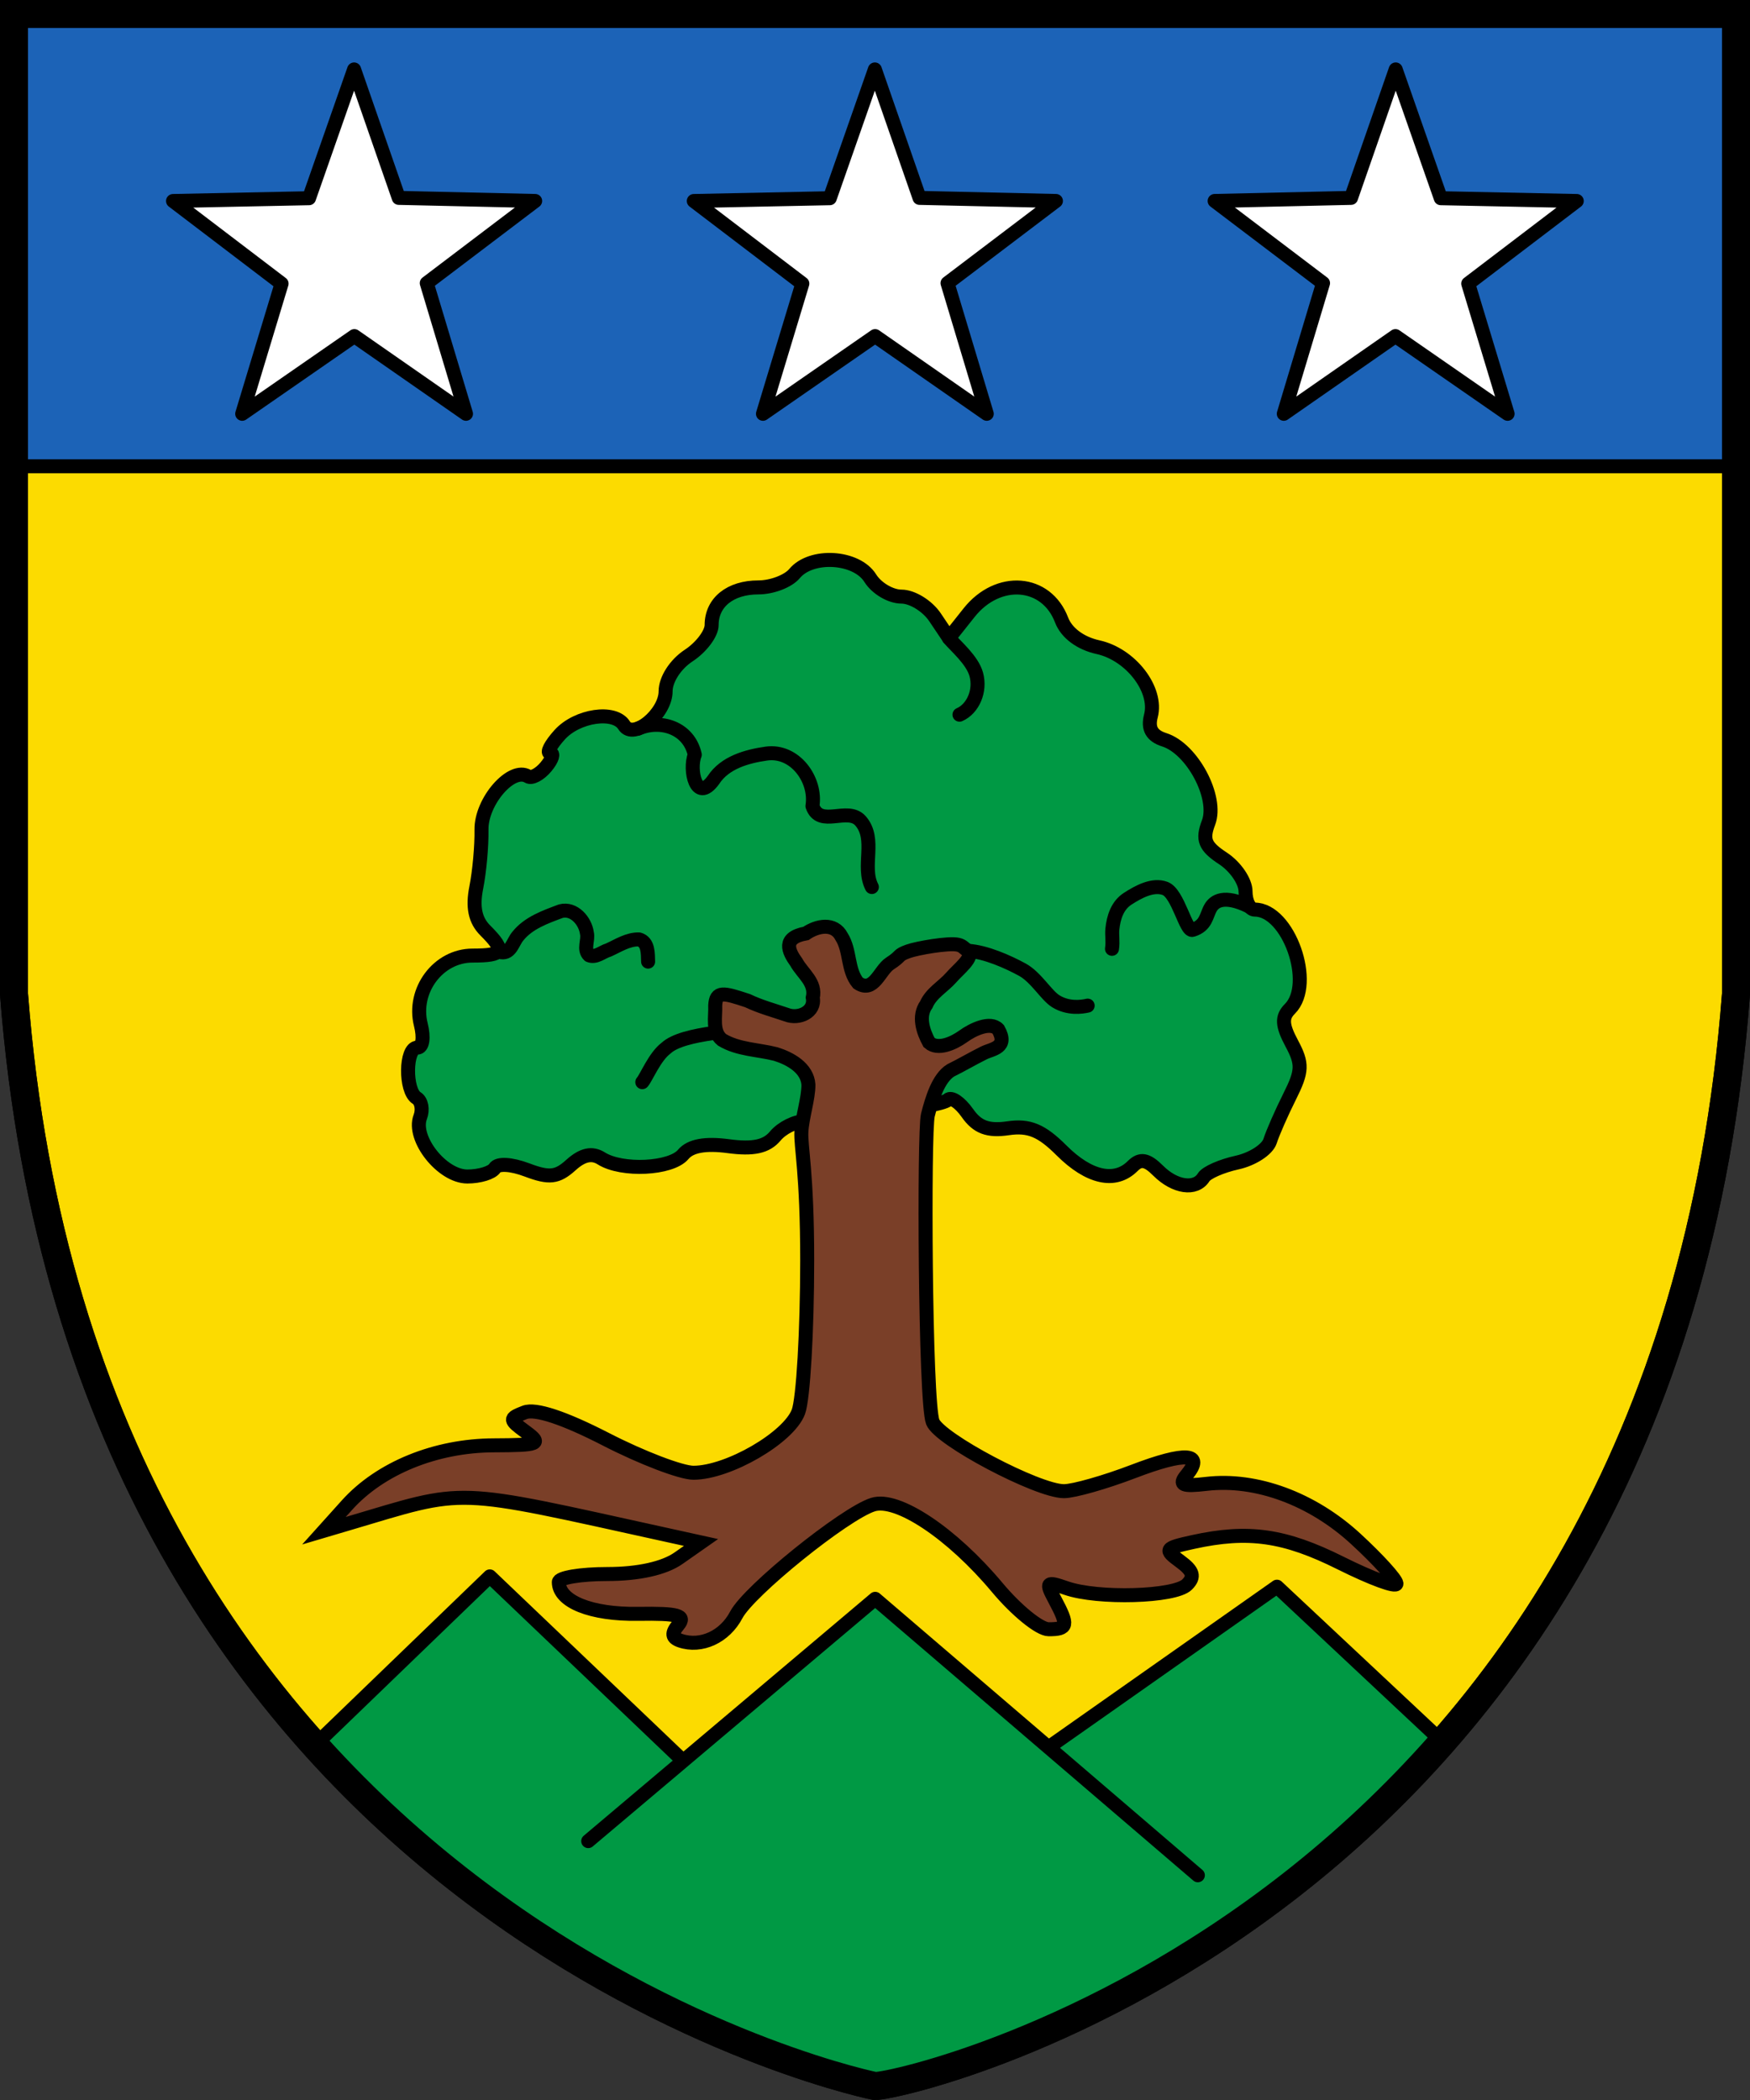 <svg xmlns="http://www.w3.org/2000/svg" width="500" height="600" version="1.0"><rect width="100%" height="100%" fill="#333333" stroke="none"/><path fill="#fcdb00" stroke="#000" stroke-width="8" d="M4 4v280c20 260 236 310 246 312 10 0 226-50 246-312V4z"/><g stroke="#000"><path fill="#1c63b7" stroke-width="4" d="M5.26 5.224v127.999h489.48v-128z"/><path fill="#fff" stroke-linecap="round" stroke-linejoin="round" stroke-width="4" d="m249.96 19.84 12.76 36.7 38.97.877-30.97 23.48 11.21 37.33-31.9-22.2-32.04 22.2 11.25-37.19-31.01-23.61 38.85-.792zM101.17 19.84l12.76 36.7 38.97.877-30.97 23.48 11.21 37.33-31.9-22.2-32.04 22.2 11.25-37.19-31.01-23.61 38.85-.792zm297.6 0-12.76 36.7-38.97.877 30.97 23.48-11.21 37.33 31.9-22.2 32.04 22.2-11.25-37.19 31.01-23.61-38.85-.792z"/></g><g stroke="#000" stroke-width="4.903"><path fill="#094" stroke-linejoin="round" stroke-width="4" d="M229.931 320.367c-2.716 0-6.513 1.899-8.435 4.218-2.51 3.023-6.295 3.843-13.371 2.894-6.61-.886-10.875-.107-12.923 2.358-3.456 4.165-17.523 4.852-23.389 1.144-2.667-1.687-5.387-1.097-8.68 1.882-3.93 3.556-6.192 3.811-12.539 1.414-4.544-1.714-8.361-1.932-9.226-.526-.815 1.318-4.344 2.396-7.84 2.396-7.208 0-15.811-10.858-13.462-16.993.82-2.135.358-4.58-1.025-5.435-3.37-2.083-3.229-14.391.165-14.391 1.547 0 1.98-2.787 1.025-6.594-2.45-9.765 4.999-19.71 14.766-19.71 8.917 0 9.562-1.275 3.649-7.187-2.901-2.901-3.685-6.67-2.56-12.302.893-4.469 1.56-11.878 1.483-16.471-.136-8.089 8.606-18.127 13.281-15.24 1.047.647 3.366-.585 5.153-2.739 1.788-2.154 2.33-3.916 1.206-3.916s.098-2.366 2.716-5.26c4.996-5.52 15.663-7.079 18.38-2.684 2.649 4.286 11.87-3.267 11.87-9.724 0-3.372 2.806-7.721 6.575-10.19 3.617-2.369 6.575-6.302 6.575-8.737 0-6.466 5.317-10.744 13.355-10.744 3.874 0 8.517-1.775 10.32-3.945 4.79-5.771 17.72-4.986 21.651 1.315 1.807 2.893 5.815 5.26 8.909 5.26 3.092 0 7.41 2.663 9.594 5.918l3.975 5.918 5.742-7.233c8.288-10.442 22.092-9.35 26.44 2.087 1.404 3.693 5.378 6.656 10.41 7.76 9.357 2.056 17.082 12.107 15.108 19.653-.93 3.558.257 5.674 3.821 6.805 7.966 2.529 15.394 16.439 12.637 23.683-1.852 4.87-1.069 6.8 4.147 10.222 3.538 2.318 6.431 6.553 6.431 9.414s1.184 5.2 2.63 5.2c9.66 0 17.181 21.218 10.051 28.348-2.384 2.384-2.263 4.673.521 9.872 3.134 5.855 3.055 7.908-.588 15.174-2.317 4.622-4.837 10.36-5.603 12.759-.765 2.395-5.008 5.149-9.43 6.12-4.421.97-8.713 2.858-9.537 4.193-2.312 3.74-8.248 2.885-13.004-1.875-3.21-3.21-5.06-3.544-7.29-1.315-5.01 5.012-12.48 3.365-20.329-4.48-5.719-5.719-9.292-7.2-15.255-6.324-5.756.844-8.786-.29-11.634-4.352-2.116-3.021-4.63-4.713-5.585-3.757-2.21 2.21-36.27 6.12-40.863 6.12z"/><path fill="#7a3f28" fill-rule="evenodd" stroke-width="4" d="M265.092 318.654c1.168-4.628 2.985-10.622 6.51-12.816 3.226-1.584 6.302-3.42 9.521-5.012 2.383-1.168 7.037-1.46 4.09-6.727-2.226-2.374-7.252-.017-10.074 2.041-2.697 1.926-7.153 3.962-9.676 1.744-1.75-3.187-3.178-7.55-.829-10.834 1.48-3.362 4.814-5.115 7.145-7.76 2.007-2.356 6.667-5.829 4.764-7.638-1.152-.732-1.435-1.415-2.813-1.727-2.742-.621-11.78 1.001-14.195 1.869-3.328 1.196-1.704 1.196-5.303 3.522-2.918 1.914-4.604 8.516-9.072 5.562-3.102-3.736-2.135-9.219-4.71-13.257-2.122-4.13-6.99-3.12-10.174-.928-6.905 1.23-5 5.124-2.75 8.248 1.818 3.288 5.675 5.766 4.697 10.108.784 4.155-4.08 6.216-7.457 4.88-3.738-1.265-7.59-2.301-11.152-4.013-7.01-2.337-9.039-2.797-9.267 1.338.15 3.277-.972 7.47 1.947 9.847 4.608 2.784 10.246 2.757 15.353 4.059 4.1 1.275 9.023 3.975 9.333 8.762.011 3.999-1.772 9.202-2.01 13.428s1.658 11.617 1.658 36.776c0 20.158-1.136 39.64-2.524 43.286-2.807 7.383-20.045 17.377-29.973 17.377-3.525 0-14.758-4.293-24.955-9.537-12.017-6.18-20.216-8.892-23.283-7.702-4.498 1.743-4.479 2.03.366 5.594 4.65 3.423 3.832 3.763-9.202 3.815-16.602.067-32.42 6.51-41.924 17.083l-6.576 7.312 6.576-1.946c34.965-10.344 29.026-10.556 92.022 3.29l9.137 2.01-6.437 4.508c-4.105 2.875-11.462 4.509-20.313 4.509-7.634 0-13.877 1.038-13.877 2.307 0 5.576 9.284 9.284 22.68 9.072 11.314-.18 13.68.47 11.453 3.145-2.018 2.433-1.852 3.69.6 4.515 5.957 2.004 12.685-1.104 15.98-7.387 3.604-6.866 30.936-28.911 39.029-31.481 6.97-2.213 22.573 8.182 35.511 23.666 5.492 6.57 12.099 11.943 14.685 11.943 5.496 0 5.721-1.073 1.774-8.451-2.681-5.01-2.403-5.29 3.288-3.305 9.014 3.143 30.984 2.504 34.492-1.003 2.253-2.253 1.761-3.914-1.965-6.639-4.663-3.409-4.436-3.752 3.675-5.532 15.785-3.467 26.17-1.98 42.226 6.044 8.745 4.368 15.891 7.004 15.891 5.858s-5.218-6.895-11.6-12.775c-12.458-11.487-28.488-17.393-42.675-15.737-6.875.803-8.018.31-5.717-2.462 5.298-6.384-.275-6.786-15.15-1.093-8.113 3.105-17.05 5.645-19.856 5.645-7.516 0-35.585-14.831-37.494-19.808-2.202-5.738-2.555-82.967-1.388-87.617z" color="#000"/><g fill="none" stroke-linecap="round" color="#000"><g stroke-linejoin="round"><path stroke-width="4" d="M182.288 208.195c6.421-2.816 14.53-.25 16.218 7.436-1.702 4.272.39 14.064 5.341 7.207 3.273-5.005 9.553-6.742 15.142-7.532 8.118-1.131 14.341 7.456 13.142 14.994 2.118 6.314 9.994.101 13.69 4.186 4.697 5.288.247 13.044 3.28 18.95M143.211 272.072c2.736.402 3.336-2.953 4.722-4.573 3.047-3.835 7.87-5.506 12.294-7.165 3.756-.985 6.991 2.806 7.454 6.24.51 2.072-1.126 4.691.652 6.376 1.941.768 3.731-1 5.536-1.52 2.78-1.252 5.564-3.116 8.712-3.024 2.728.771 2.503 4.114 2.593 6.343M317.711 271.093c.335-2.177-.074-3.776.103-5.587.339-3.467 1.48-6.85 4.369-8.713 3.157-2.04 7.226-4.243 10.703-2.95 3.726 1.388 5.92 12.442 7.854 11.838 3.973-1.238 3.841-4.09 5.172-6.362 1.012-1.728 3.69-3.928 11.078-.279M276.595 271.664c5.051.293 11.486 3.193 15.5 5.385 3.931 2.145 6.848 7.367 9.594 9.047 3.535 2.164 7.344 1.618 9.071 1.226M183.512 309.19c1.172-1.33 3.539-7.286 6.778-9.707 2.428-2.282 7.789-3.527 13.59-4.343"/></g><path stroke-width="4" d="M271.129 182.334c1.885 2.269 6.667 6.222 7.8 10.336 1.31 4.746-.95 9.847-4.789 11.527"/></g></g><path fill="#094" stroke="#000" stroke-linecap="round" stroke-linejoin="round" stroke-width="4" d="M339.856 557.194a328.584 328.584 0 0 1-89.82 38.669 327.62 327.62 0 0 1-89.82-38.669 328.187 328.187 0 0 1-70.174-58.648l49.902-48.148 55.262 52.725-27.141 22.907 81.988-69.22 92.185 78.977-42.634-36.556 65.24-45.888 46.615 43.678c-20.82 23.34-45 43.67-71.554 60.181z"/><path fill="none" stroke="#000" stroke-width="8" d="M4 4v280c20 260 236 310 246 312 10 0 226-50 246-312V4z"/></svg>